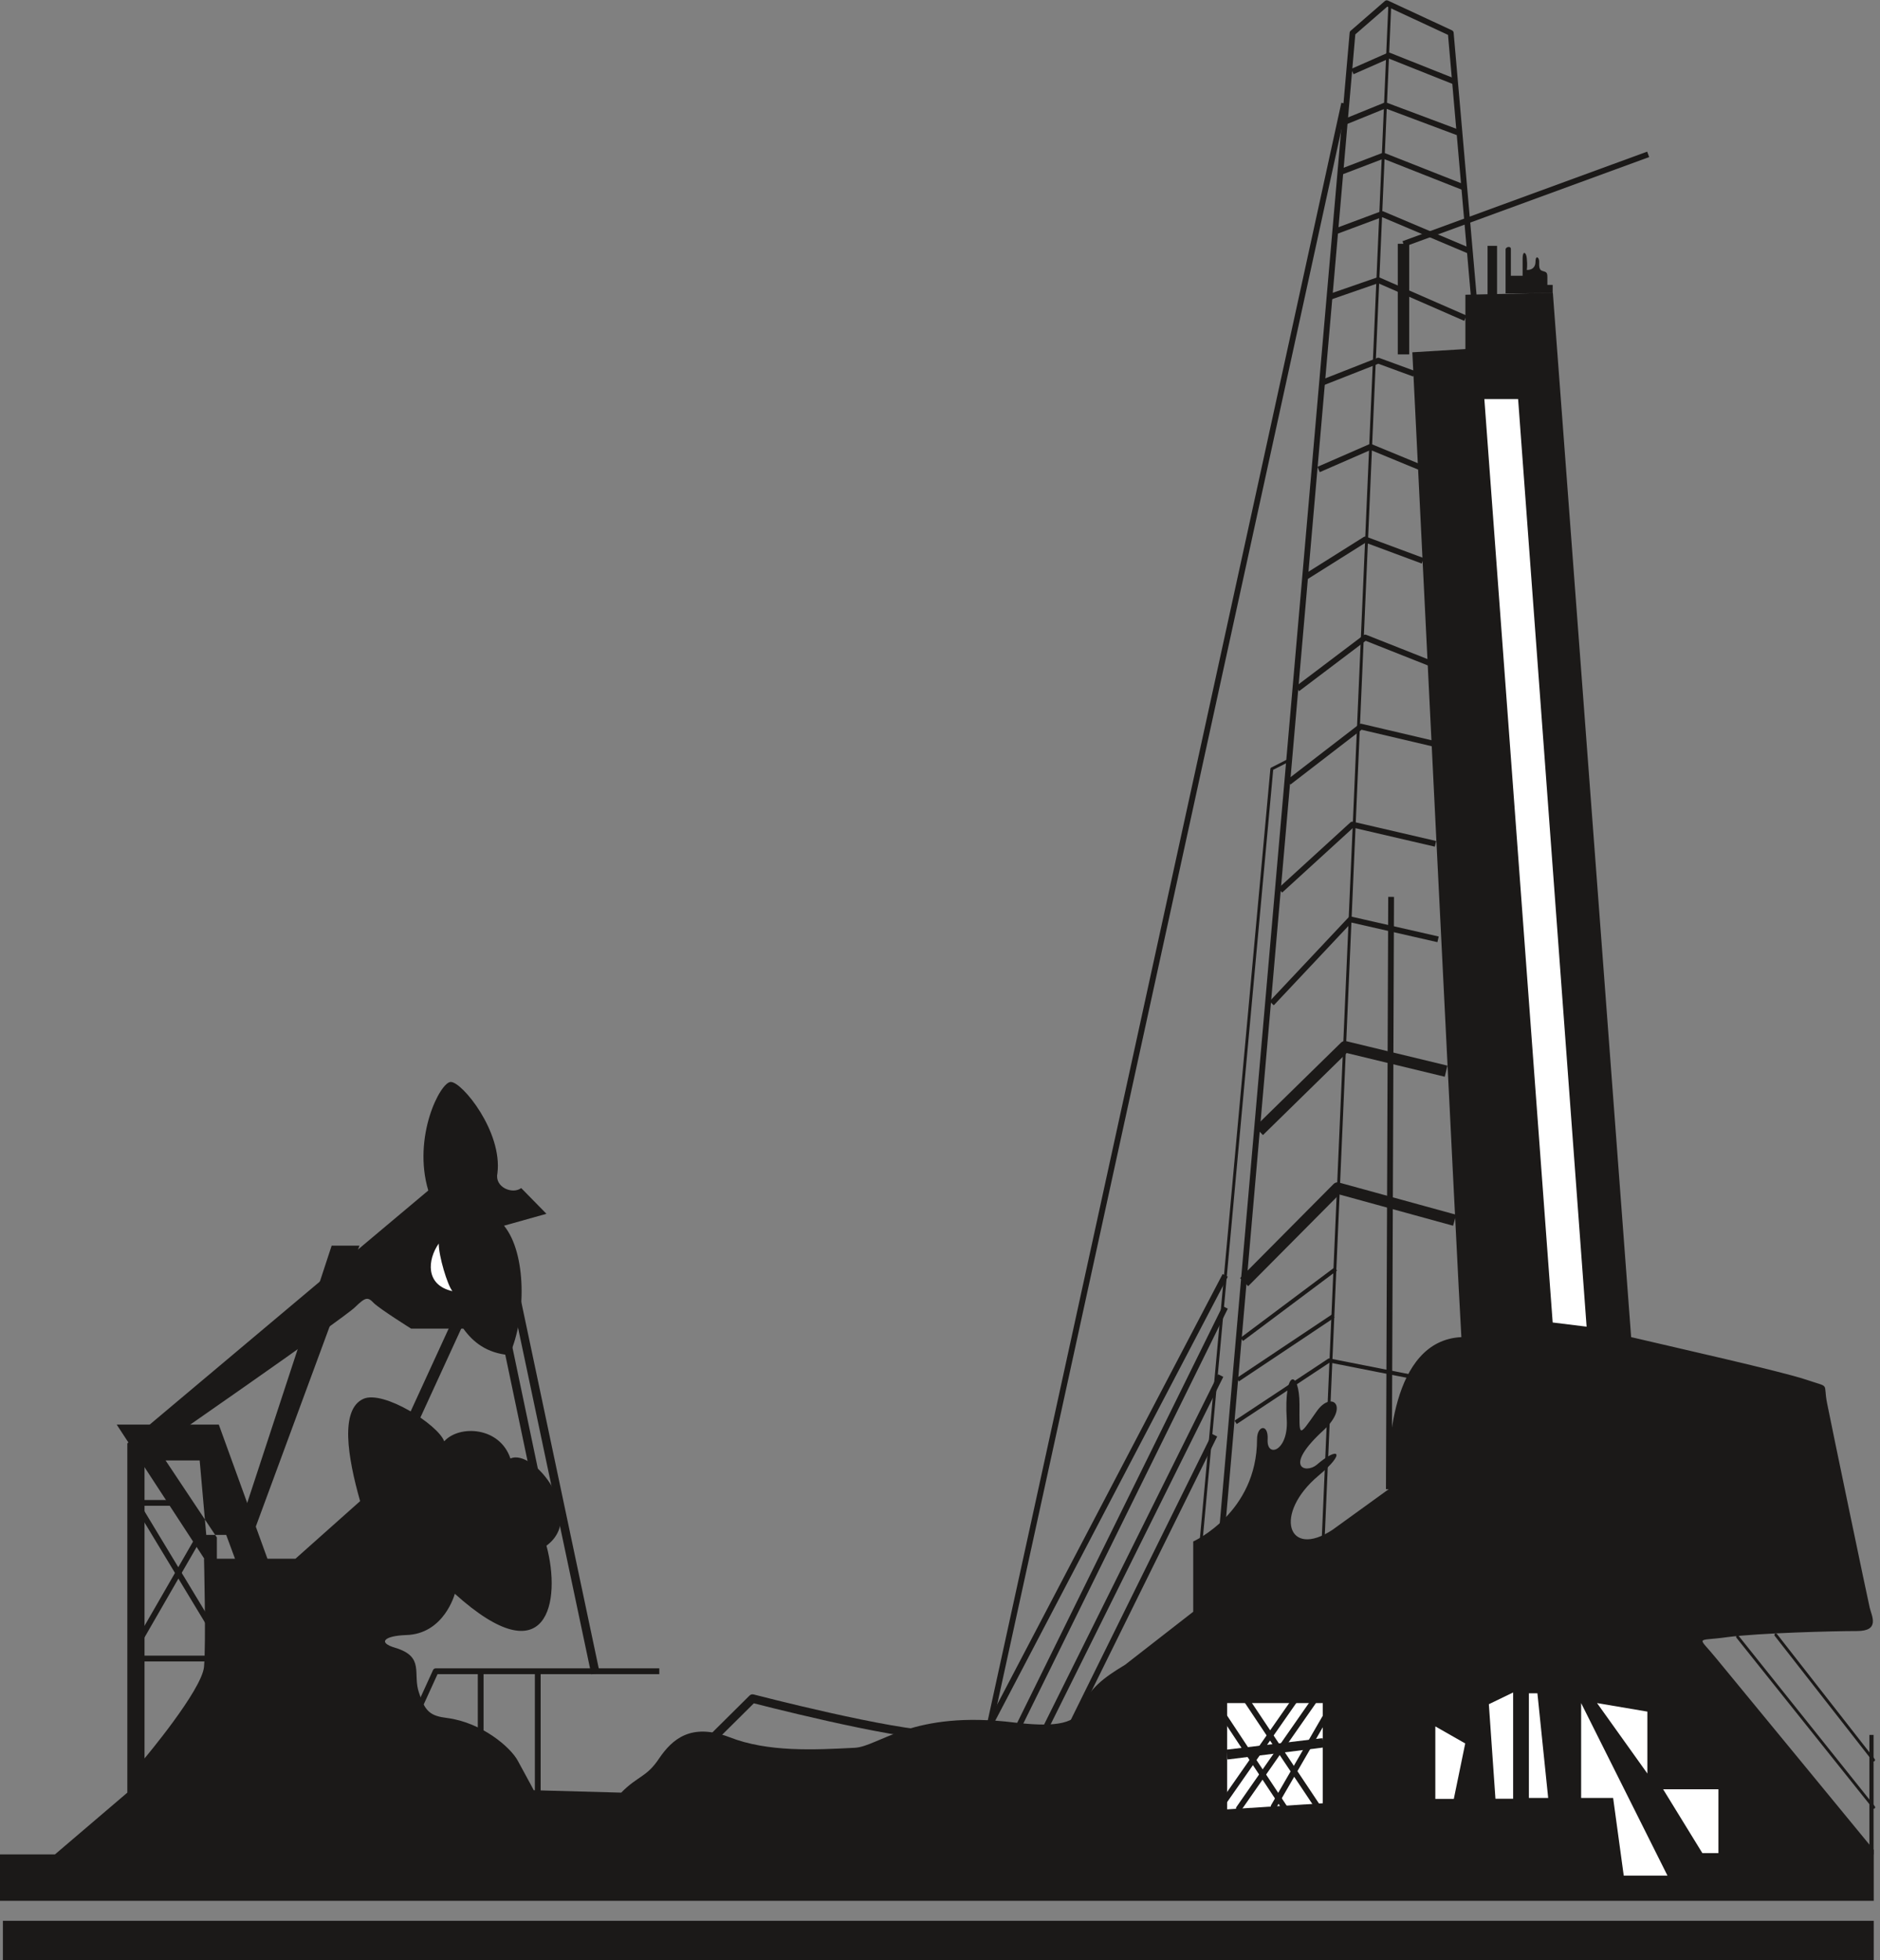 <svg xmlns="http://www.w3.org/2000/svg" version="1.2" width="441.978" height="460.8" viewBox="0 0 11694 12192" preserveAspectRatio="xMidYMid" fill-rule="evenodd" stroke-width="28.222" stroke-linejoin="round" xml:space="preserve"><rect x="0" y="0" width="11694" height="12192" fill="#808080" stroke="none"/><defs class="ClipPathGroup"><clipPath id="a" clipPathUnits="userSpaceOnUse"><path d="M0 0h11694v12192H0z"/></clipPath></defs><g class="SlideGroup"><g class="Slide" clip-path="url(#a)"><g class="Page"><g class="com.sun.star.drawing.ClosedBezierShape"><path class="BoundingBox" fill="none" d="M0 1821h11656v10002H0z"/><path fill="#1B1918" d="M3094 7298c-18 86 94 132 148 91l157 160-264 74c140 170 140 569 33 805-140-13-224-79-286-165h-325s-190-119-231-158c-38-40-51-40-119 26-66 66-1308 927-1308 927v1878s355-422 370-569c13-145 0-673 0-673h569l402-358c-79-278-125-570 20-636 125-56 465 160 503 264 94-104 346-91 412 107 145-66 475 359 224 542 94 345 8 820-570 299 0 0-66 252-305 257-132 5-178 46-66 79 186 56 107 160 148 279 38 119 71 145 177 158 212 28 392 180 438 266 81 148 99 183 99 183l544 15c104-106 157-94 236-213 81-119 198-223 437-132 239 94 528 79 780 66 150-8 358-236 993-157 216 25 376 20 416-87 46-122 140-193 272-272l424-330v-437s397-178 397-636c0-86 71-99 66 0-8 120 129 74 119-119-20-330 79-310 79-99 0 206-10 211 106 46 92-133 206-36 46 114-259 236-112 272-46 218 138-119 186-78 13 66-284 238-193 522 87 337l350-253c-13-236 13-924 451-945-13-172-305-6125-305-6125l330-20v-338l544-12 487 6495c280 66 927 211 1087 264 158 54 105 13 132 148 26 132 252 1217 265 1271 12 51 66 145-79 145-147 0-610 12-808 38-198 28-185-13-66 134 120 145 978 1189 978 1189v317H0v-289h342l450-384V8977l1179-991 693-582c-99-332 74-675 140-675 71 0 323 310 290 569Z"/></g><g class="com.sun.star.drawing.PolyPolygonShape"><path class="BoundingBox" fill="none" d="M9253 1529h60v307h-60z"/><path fill="#1B1918" d="M9312 1835v-306h-59v306h59Z"/></g><g class="com.sun.star.drawing.ClosedBezierShape"><path class="BoundingBox" fill="none" d="M9365 1536h295v291h-295z"/><path fill="#1B1918" d="M9365 1825v-274c0-15 33-24 33-2v166h73v-108c0-50 23-40 26 0 5 44 0 72 0 72 51 0 54-38 54-50 0-45 23-29 23-3 0 25-3 53 20 59 23 7 31 7 31 38v49h33v51l-293 2Z"/></g><g class="com.sun.star.drawing.PolyPolygonShape"><path class="BoundingBox" fill="none" d="M7633 10592h596v662h-596z"/><path fill="#FFF" d="M7633 10592h595v623l-595 38v-661Z"/></g><g fill="none" class="com.sun.star.drawing.LineShape"><path class="BoundingBox" d="M10798 10170h868v1081h-868z"/><path stroke="#1B1918" stroke-width="18" stroke-linejoin="miter" stroke-linecap="round" d="m10808 10180 847 1060"/></g><g fill="none" class="com.sun.star.drawing.LineShape"><path class="BoundingBox" d="M11036 10158h629v799h-629z"/><path stroke="#1B1918" stroke-width="18" stroke-linejoin="miter" stroke-linecap="round" d="m11046 10168 608 778"/></g><g class="com.sun.star.drawing.PolyPolygonShape"><path class="BoundingBox" fill="none" d="M726 8860h982v955H726z"/><path fill="#1B1918" d="M726 8860h635l346 954h-201l-99-268h-124l-41-463h-212l319 479v252l-623-954Z"/></g><g class="com.sun.star.drawing.PolyPolygonShape"><path class="BoundingBox" fill="none" d="M1481 7747h756v1800h-756z"/><path fill="#1B1918" d="m1572 9546 664-1799h-173l-582 1773 91 26Z"/></g><g fill="none" class="com.sun.star.drawing.LineShape"><path class="BoundingBox" d="M2520 8202h365v680h-365z"/><path stroke="#1B1918" stroke-width="71" stroke-linejoin="miter" d="m2851 8217-298 649"/></g><g fill="none" class="com.sun.star.drawing.LineShape"><path class="BoundingBox" d="M3121 8310h239v900h-239z"/><path stroke="#1B1918" stroke-width="53" stroke-linejoin="miter" d="m3147 8316 186 887"/></g><g fill="none" class="com.sun.star.drawing.LineShape"><path class="BoundingBox" d="M3174 8018h557v2397h-557z"/><path stroke="#1B1918" stroke-width="53" stroke-linejoin="miter" d="m3200 8024 504 2384"/></g><g fill="none" class="com.sun.star.drawing.PolyLineShape"><path class="BoundingBox" d="M2536 10376h1566v371H2536z"/><path stroke="#1B1918" stroke-width="36" stroke-linejoin="miter" d="M4101 10394H2710l-157 344"/></g><g fill="none" class="com.sun.star.drawing.LineShape"><path class="BoundingBox" d="M2972 10406h37v491h-37z"/><path stroke="#1B1918" stroke-width="36" stroke-linejoin="miter" d="M2990 10406v490"/></g><g fill="none" class="com.sun.star.drawing.LineShape"><path class="BoundingBox" d="M3327 10406h37v808h-37z"/><path stroke="#1B1918" stroke-width="36" stroke-linejoin="miter" d="M3345 10406v807"/></g><g fill="none" class="com.sun.star.drawing.LineShape"><path class="BoundingBox" d="M859 10297h516v37H859z"/><path stroke="#1B1918" stroke-width="36" stroke-linejoin="miter" d="M859 10315h515"/></g><g fill="none" class="com.sun.star.drawing.LineShape"><path class="BoundingBox" d="M859 9329h280v37H859z"/><path stroke="#1B1918" stroke-width="36" stroke-linejoin="miter" d="M859 9347h279"/></g><g fill="none" class="com.sun.star.drawing.LineShape"><path class="BoundingBox" d="M855 9378h537v855H855z"/><path stroke="#1B1918" stroke-width="36" stroke-linejoin="miter" d="m871 9388 504 834"/></g><g fill="none" class="com.sun.star.drawing.LineShape"><path class="BoundingBox" d="M817 9564h430v708H817z"/><path stroke="#1B1918" stroke-width="36" stroke-linejoin="miter" d="m833 10262 397-689"/></g><g fill="none" class="com.sun.star.drawing.OpenBezierShape"><path class="BoundingBox" d="M4408 10534h1429v302H4408z"/><path stroke="#1B1918" stroke-width="53" stroke-linejoin="miter" d="M5835 10791c-280 0-1154-227-1154-227l-254 252"/></g><g fill="none" class="com.sun.star.drawing.PolyLineShape"><path class="BoundingBox" d="M7574-2h1613v9632H7574z"/><path stroke="#1B1918" stroke-width="36" stroke-linejoin="miter" d="M9168 1853 9024 205 8626 20l-213 185-821 9422"/></g><g fill="none" class="com.sun.star.drawing.PolyLineShape"><path class="BoundingBox" d="M7451 4715h580v4993h-580z"/><path stroke="#1B1918" stroke-width="18" stroke-linejoin="miter" d="m8025 4724-114 58-451 4924"/></g><g fill="none" class="com.sun.star.drawing.LineShape"><path class="BoundingBox" d="M8218 27h437v9628h-437z"/><path stroke="#1B1918" stroke-width="18" stroke-linejoin="miter" d="m8645 28-418 9625"/></g><g fill="none" class="com.sun.star.drawing.LineShape"><path class="BoundingBox" d="M6119 639h2261v10183H6119z"/><path stroke="#1B1918" stroke-width="36" stroke-linejoin="miter" d="M6137 10817 8361 643"/></g><g fill="none" class="com.sun.star.drawing.LineShape"><path class="BoundingBox" d="M8694 1516h73v689h-73z"/><path stroke="#1B1918" stroke-width="71" stroke-linejoin="miter" d="M8730 2204v-688"/></g><g fill="none" class="com.sun.star.drawing.LineShape"><path class="BoundingBox" d="M8723 943h1537v592H8723z"/><path stroke="#1B1918" stroke-width="36" stroke-linejoin="miter" d="m8730 1517 1522-557"/></g><g fill="none" class="com.sun.star.drawing.PolyLineShape"><path class="BoundingBox" d="M8404 325h660v204h-660z"/><path stroke="#1B1918" stroke-width="36" stroke-linejoin="miter" d="m8412 445 227-100 417 166"/></g><g fill="none" class="com.sun.star.drawing.PolyLineShape"><path class="BoundingBox" d="M8360 635h717v207h-717z"/><path stroke="#1B1918" stroke-width="36" stroke-linejoin="miter" d="m8367 757 251-102 451 169"/></g><g fill="none" class="com.sun.star.drawing.PolyLineShape"><path class="BoundingBox" d="M8339 948h778v237h-778z"/><path stroke="#1B1918" stroke-width="36" stroke-linejoin="miter" d="m8346 1067 259-99 504 199"/></g><g fill="none" class="com.sun.star.drawing.PolyLineShape"><path class="BoundingBox" d="M8306 1311h837v265h-837z"/><path stroke="#1B1918" stroke-width="36" stroke-linejoin="miter" d="m8313 1437 284-106 537 227"/></g><g fill="none" class="com.sun.star.drawing.PolyLineShape"><path class="BoundingBox" d="M8267 1722h857v275h-857z"/><path stroke="#1B1918" stroke-width="36" stroke-linejoin="miter" d="m8273 1846 300-104 542 237"/></g><g fill="none" class="com.sun.star.drawing.PolyLineShape"><path class="BoundingBox" d="M8220 2223h585v174h-585z"/><path stroke="#1B1918" stroke-width="36" stroke-linejoin="miter" d="m8227 2379 346-136 224 82"/></g><g fill="none" class="com.sun.star.drawing.PolyLineShape"><path class="BoundingBox" d="M8194 2759h652v179h-652z"/><path stroke="#1B1918" stroke-width="36" stroke-linejoin="miter" d="m8202 2920 323-141 313 129"/></g><g fill="none" class="com.sun.star.drawing.PolyLineShape"><path class="BoundingBox" d="M8113 3335h745v269h-745z"/><path stroke="#1B1918" stroke-width="36" stroke-linejoin="miter" d="m8123 3587 369-232 358 133"/></g><g fill="none" class="com.sun.star.drawing.PolyLineShape"><path class="BoundingBox" d="M8059 3944h840v356h-840z"/><path stroke="#1B1918" stroke-width="36" stroke-linejoin="miter" d="m8070 4284 422-319 399 158"/></g><g fill="none" class="com.sun.star.drawing.PolyLineShape"><path class="BoundingBox" d="M7950 5108h985v445h-985z"/><path stroke="#1B1918" stroke-width="36" stroke-linejoin="miter" d="m7963 5538 449-410 517 120"/></g><g fill="none" class="com.sun.star.drawing.PolyLineShape"><path class="BoundingBox" d="M7896 5698h1055v556H7896z"/><path stroke="#1B1918" stroke-width="36" stroke-linejoin="miter" d="m7910 6240 491-522 544 124"/></g><g fill="none" class="com.sun.star.drawing.PolyLineShape"><path class="BoundingBox" d="M7806 6470h1199v591H7806z"/><path stroke="#1B1918" stroke-width="71" stroke-linejoin="miter" d="m7831 7034 535-524 629 152"/></g><g fill="none" class="com.sun.star.drawing.PolyLineShape"><path class="BoundingBox" d="M7713 7349h1346v652H7713z"/><path stroke="#1B1918" stroke-width="71" stroke-linejoin="miter" d="m7739 7974 581-585 728 200"/></g><g fill="none" class="com.sun.star.drawing.PolyLineShape"><path class="BoundingBox" d="M8005 4499h917v382h-917z"/><path stroke="#1B1918" stroke-width="36" stroke-linejoin="miter" d="m8016 4865 449-346 451 106"/></g><g fill="none" class="com.sun.star.drawing.LineShape"><path class="BoundingBox" d="M8621 5577h51v3687h-51z"/><path stroke="#1B1918" stroke-width="36" stroke-linejoin="miter" d="m8653 5578-14 3684"/></g><g fill="none" class="com.sun.star.drawing.PolyLineShape"><path class="BoundingBox" d="M7679 8447h1135v411H7679z"/><path stroke="#1B1918" stroke-width="25" stroke-linejoin="miter" d="m7686 8846 582-385 542 107"/></g><g fill="none" class="com.sun.star.drawing.LineShape"><path class="BoundingBox" d="M7692 8173h610v420h-610z"/><path stroke="#1B1918" stroke-width="25" stroke-linejoin="miter" d="m7699 8581 595-397"/></g><g fill="none" class="com.sun.star.drawing.LineShape"><path class="BoundingBox" d="M7716 7881h602v461h-602z"/><path stroke="#1B1918" stroke-width="25" stroke-linejoin="miter" d="m7724 8330 585-438"/></g><g fill="none" class="com.sun.star.drawing.LineShape"><path class="BoundingBox" d="M6121 7923h1517v2852H6121z"/><path stroke="#1B1918" stroke-width="36" stroke-linejoin="miter" d="m6137 10765 1484-2833"/></g><g fill="none" class="com.sun.star.drawing.LineShape"><path class="BoundingBox" d="M6305 8123h1334v2652H6305z"/><path stroke="#1B1918" stroke-width="36" stroke-linejoin="miter" d="m6322 10766 1299-2635"/></g><g fill="none" class="com.sun.star.drawing.LineShape"><path class="BoundingBox" d="M6623 8918h950v1870h-950z"/><path stroke="#1B1918" stroke-width="36" stroke-linejoin="miter" d="m6640 10779 915-1853"/></g><g fill="none" class="com.sun.star.drawing.LineShape"><path class="BoundingBox" d="M6465 8546h1146v2255H6465z"/><path stroke="#1B1918" stroke-width="36" stroke-linejoin="miter" d="m6482 10791 1111-2236"/></g><g class="com.sun.star.drawing.PolyPolygonShape"><path class="BoundingBox" fill="none" d="M8240 9030h413v307h-413z"/></g><g fill="none" class="com.sun.star.drawing.LineShape"><path class="BoundingBox" d="M7733 10552h482v703h-482z"/><path stroke="#1B1918" stroke-width="36" stroke-linejoin="miter" stroke-linecap="round" d="m7752 10571 443 664"/></g><g fill="none" class="com.sun.star.drawing.LineShape"><path class="BoundingBox" d="M7601 10664h416v609h-416z"/><path stroke="#1B1918" stroke-width="36" stroke-linejoin="miter" stroke-linecap="round" d="m7620 10683 377 570"/></g><g fill="none" class="com.sun.star.drawing.LineShape"><path class="BoundingBox" d="M7601 10560h469v655h-469z"/><path stroke="#1B1918" stroke-width="36" stroke-linejoin="miter" stroke-linecap="round" d="m7620 11195 430-616"/></g><g fill="none" class="com.sun.star.drawing.LineShape"><path class="BoundingBox" d="M7687 10565h502v703h-502z"/><path stroke="#1B1918" stroke-width="36" stroke-linejoin="miter" stroke-linecap="round" d="m7706 11248 463-664"/></g><g fill="none" class="com.sun.star.drawing.LineShape"><path class="BoundingBox" d="M7903 10639h373v617h-373z"/><path stroke="#1B1918" stroke-width="36" stroke-linejoin="miter" stroke-linecap="round" d="m7922 11236 334-578"/></g><g class="com.sun.star.drawing.PolyPolygonShape"><path class="BoundingBox" fill="none" d="M7628 10810h607v134h-607z"/><path fill="#1B1918" d="m8234 10868-8-58-598 72 7 61 599-75Z"/></g><g class="com.sun.star.drawing.PolyPolygonShape"><path class="BoundingBox" fill="none" d="M11628 10790h28v744h-28z"/><path fill="#1B1918" d="M11628 11533v-743h26v743h-26Z"/></g><g class="com.sun.star.drawing.ClosedBezierShape"><path class="BoundingBox" fill="none" d="M2680 7734h136v297h-136z"/><path fill="#FFF" d="M2814 8030c-170-38-155-196-85-296 0 79 54 258 85 296Z"/></g><g class="com.sun.star.drawing.PolyPolygonShape"><path class="BoundingBox" fill="none" d="M8928 10737h188v452h-188z"/><path fill="#FFF" d="M8928 11188v-451l186 106-71 345h-115Z"/></g><g class="com.sun.star.drawing.PolyPolygonShape"><path class="BoundingBox" fill="none" d="M9261 10526h152v663h-152z"/><path fill="#FFF" d="m9302 11187-41-588 151-73v661h-110Z"/></g><g class="com.sun.star.drawing.PolyPolygonShape"><path class="BoundingBox" fill="none" d="M9510 10531h121v652h-121z"/><path fill="#FFF" d="M9630 11182h-120v-651h53l67 651Z"/></g><g class="com.sun.star.drawing.PolyPolygonShape"><path class="BoundingBox" fill="none" d="M9835 10592h538v1074h-538z"/><path fill="#FFF" d="M9835 11182h199l66 483h272l-537-1073v590Z"/></g><g class="com.sun.star.drawing.PolyPolygonShape"><path class="BoundingBox" fill="none" d="M9933 10592h315v439h-315z"/><path fill="#FFF" d="m9934 10592 313 438v-385l-313-53Z"/></g><g class="com.sun.star.drawing.PolyPolygonShape"><path class="BoundingBox" fill="none" d="M10345 11128h345v398h-345z"/><path fill="#FFF" d="m10345 11128 244 397h100v-397h-344Z"/></g><g class="com.sun.star.drawing.PolyPolygonShape"><path class="BoundingBox" fill="none" d="M9233 2482h638v5770h-638z"/><path fill="#FFF" d="M9233 2482h210l426 5769-211-26-425-5743Z"/></g><g class="com.sun.star.drawing.PolyPolygonShape"><path class="BoundingBox" fill="none" d="M17 11946h11639v248H17z"/><path fill="#1B1918" d="M11655 12193v-247H18v247h11637Z"/></g></g></g></g></svg>
